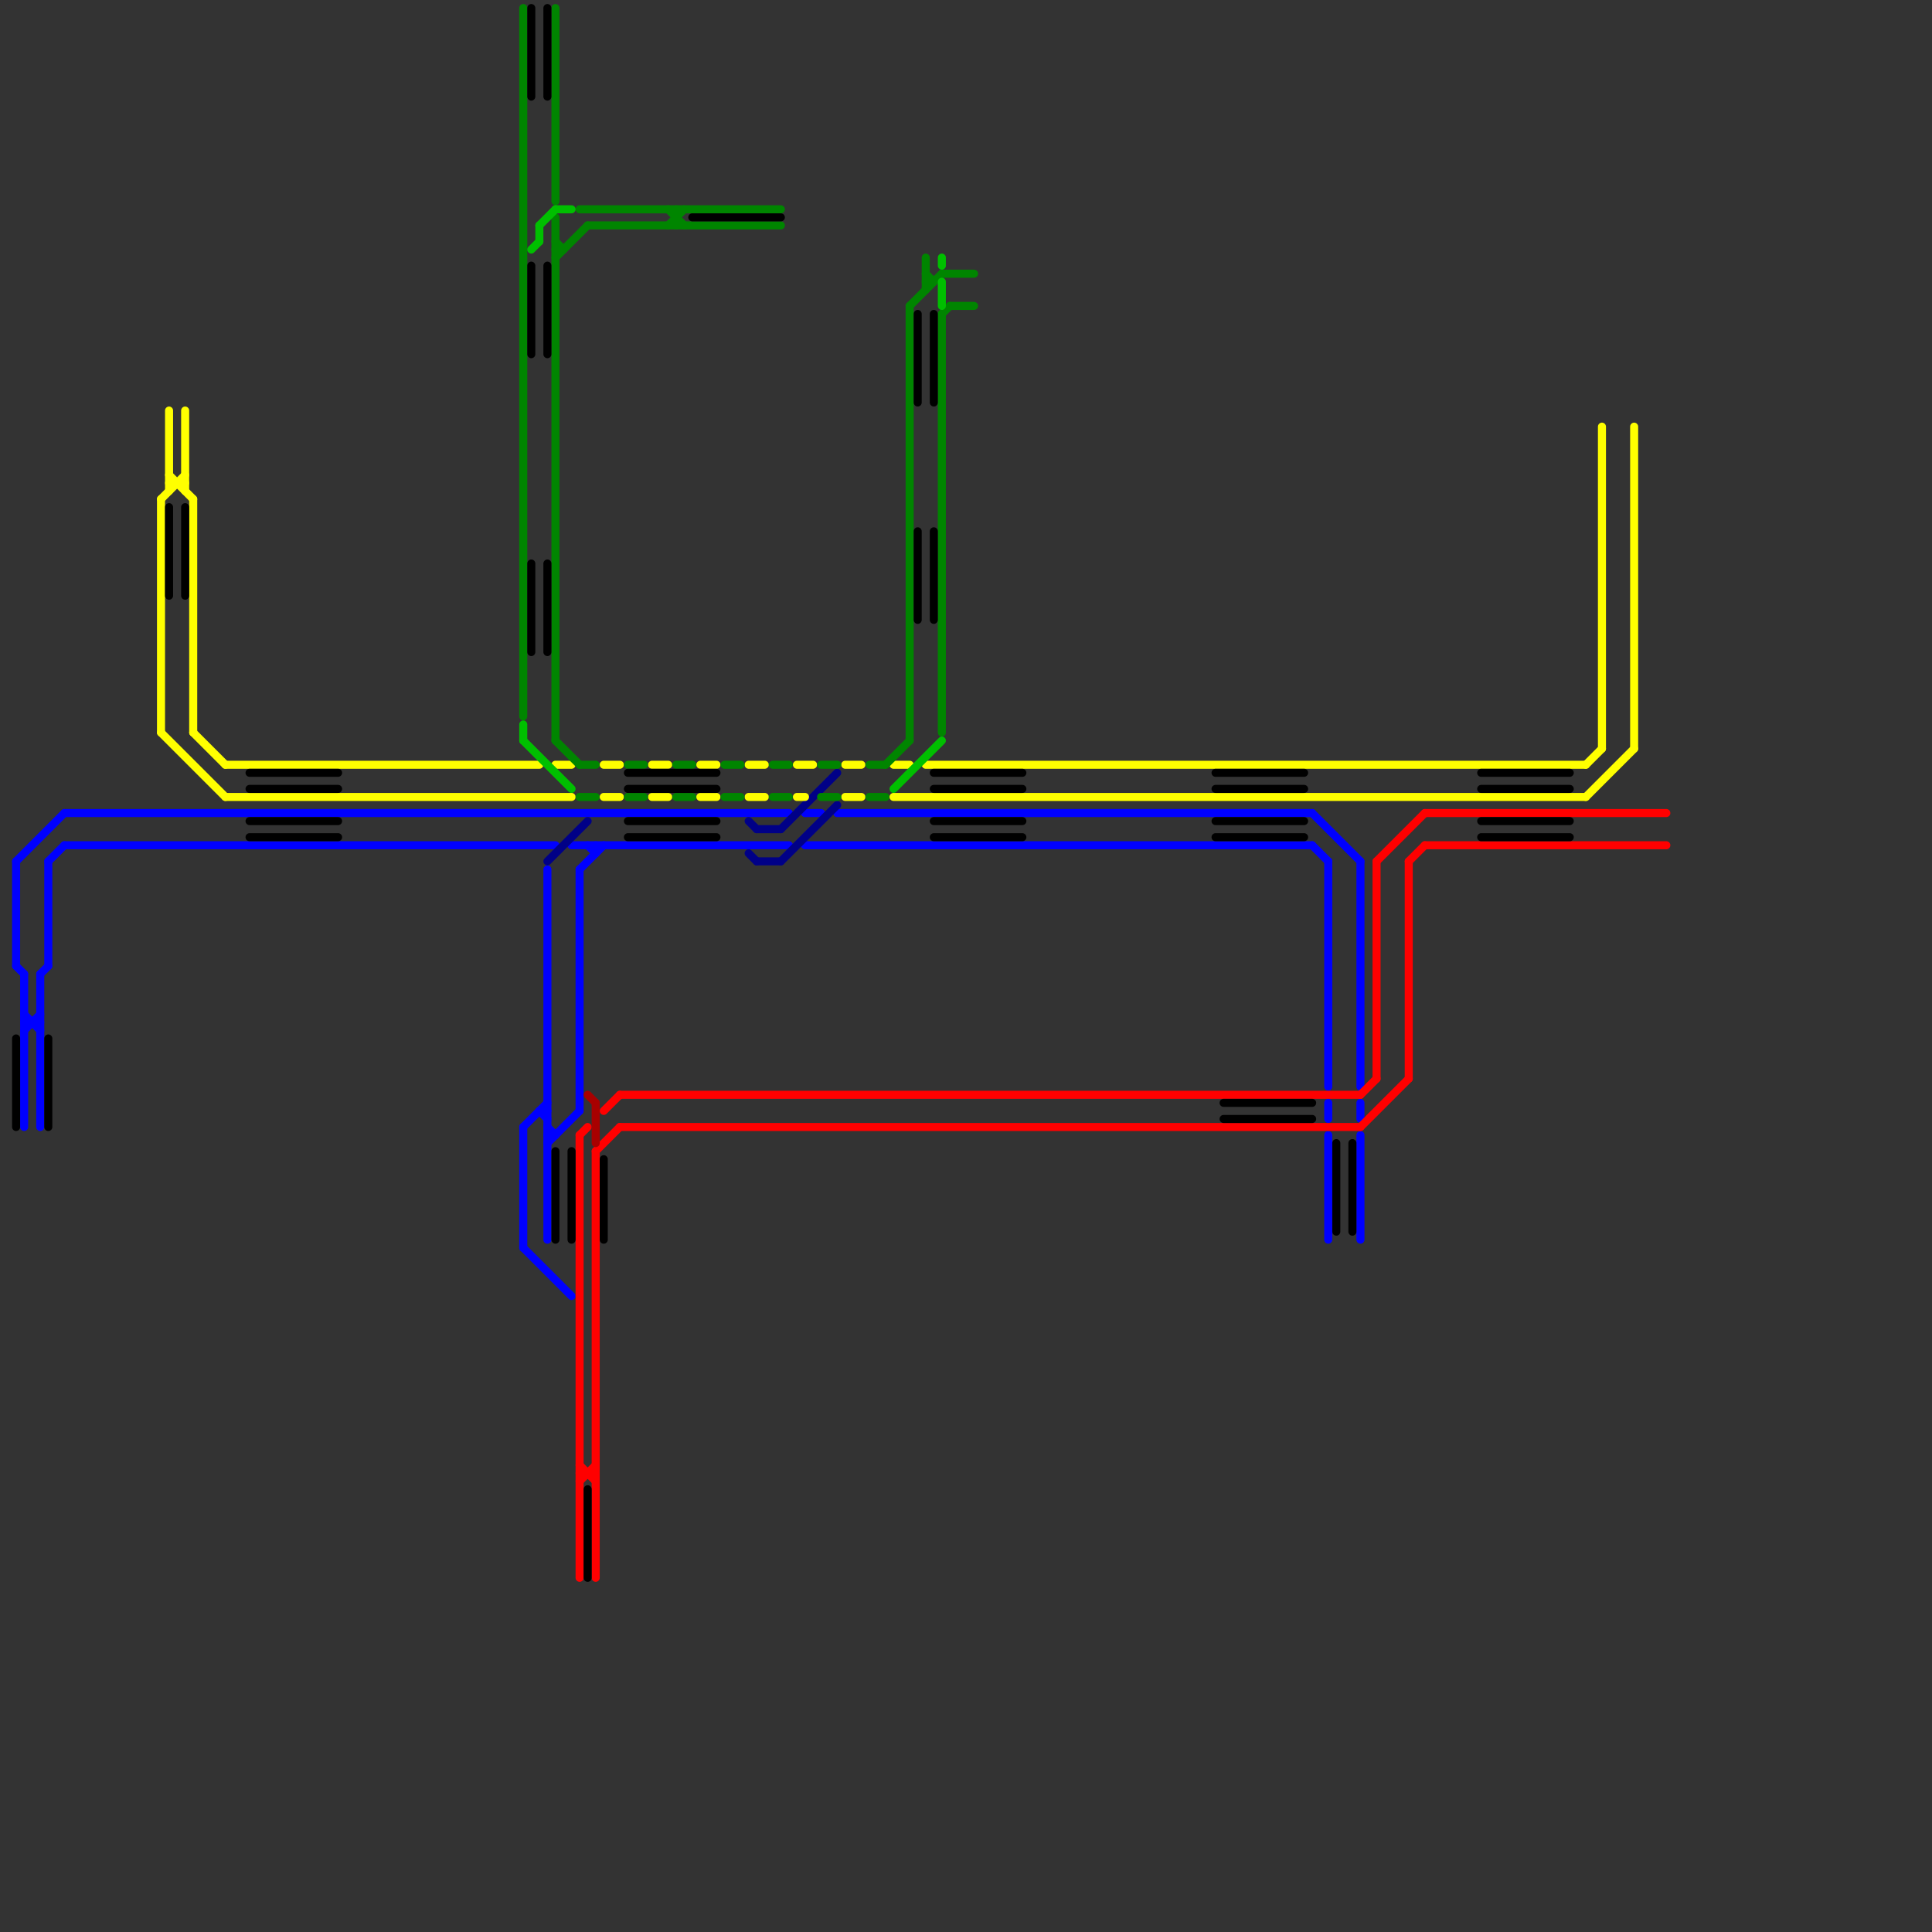 
<svg version="1.1" xmlns="http://www.w3.org/2000/svg" viewBox="0 0 240 240">
<rect x="0" y="0" width="240" height="240" fill="#333333" stroke="none"/>
<style>line { stroke-width: 1; fill: none; stroke-linecap: round; stroke-linejoin: round; } .c0 { stroke: #0000ff } .c1 { stroke: #000087 } .c2 { stroke: #ff0000 } .c3 { stroke: #ffff00 } .c4 { stroke: #008500 } .c5 { stroke: #00bf00 } .c6 { stroke: #000000 } .c7 { stroke: #a80000 }</style><line class="c0" x1="68" y1="142" x2="72" y2="138"/><line class="c0" x1="3" y1="128" x2="5" y2="126"/><line class="c0" x1="5" y1="121" x2="6" y2="120"/><line class="c0" x1="65" y1="140" x2="68" y2="137"/><line class="c0" x1="72" y1="108" x2="72" y2="138"/><line class="c0" x1="65" y1="155" x2="71" y2="161"/><line class="c0" x1="163" y1="101" x2="169" y2="107"/><line class="c0" x1="104" y1="101" x2="163" y2="101"/><line class="c0" x1="100" y1="101" x2="102" y2="101"/><line class="c0" x1="169" y1="141" x2="169" y2="154"/><line class="c0" x1="2" y1="107" x2="2" y2="120"/><line class="c0" x1="71" y1="105" x2="98" y2="105"/><line class="c0" x1="3" y1="126" x2="5" y2="128"/><line class="c0" x1="169" y1="137" x2="169" y2="139"/><line class="c0" x1="67" y1="138" x2="68" y2="139"/><line class="c0" x1="165" y1="141" x2="165" y2="154"/><line class="c0" x1="8" y1="101" x2="98" y2="101"/><line class="c0" x1="2" y1="120" x2="3" y2="121"/><line class="c0" x1="68" y1="108" x2="68" y2="154"/><line class="c0" x1="169" y1="107" x2="169" y2="135"/><line class="c0" x1="72" y1="108" x2="75" y2="105"/><line class="c0" x1="65" y1="140" x2="65" y2="155"/><line class="c0" x1="165" y1="107" x2="165" y2="135"/><line class="c0" x1="68" y1="140" x2="69" y2="141"/><line class="c0" x1="6" y1="107" x2="8" y2="105"/><line class="c0" x1="6" y1="107" x2="6" y2="120"/><line class="c0" x1="3" y1="127" x2="5" y2="127"/><line class="c0" x1="2" y1="107" x2="8" y2="101"/><line class="c0" x1="3" y1="121" x2="3" y2="140"/><line class="c0" x1="67" y1="138" x2="68" y2="138"/><line class="c0" x1="68" y1="141" x2="69" y2="141"/><line class="c0" x1="163" y1="105" x2="165" y2="107"/><line class="c0" x1="73" y1="105" x2="74" y2="106"/><line class="c0" x1="165" y1="137" x2="165" y2="139"/><line class="c0" x1="8" y1="105" x2="69" y2="105"/><line class="c0" x1="5" y1="121" x2="5" y2="140"/><line class="c0" x1="74" y1="105" x2="74" y2="106"/><line class="c0" x1="100" y1="105" x2="163" y2="105"/><line class="c1" x1="94" y1="103" x2="97" y2="103"/><line class="c1" x1="97" y1="103" x2="104" y2="96"/><line class="c1" x1="94" y1="107" x2="97" y2="107"/><line class="c1" x1="97" y1="107" x2="104" y2="100"/><line class="c1" x1="68" y1="107" x2="73" y2="102"/><line class="c1" x1="93" y1="102" x2="94" y2="103"/><line class="c1" x1="93" y1="106" x2="94" y2="107"/><line class="c2" x1="171" y1="107" x2="171" y2="134"/><line class="c2" x1="74" y1="143" x2="77" y2="140"/><line class="c2" x1="72" y1="141" x2="72" y2="196"/><line class="c2" x1="175" y1="107" x2="175" y2="134"/><line class="c2" x1="77" y1="136" x2="169" y2="136"/><line class="c2" x1="75" y1="138" x2="77" y2="136"/><line class="c2" x1="169" y1="140" x2="175" y2="134"/><line class="c2" x1="74" y1="143" x2="74" y2="196"/><line class="c2" x1="175" y1="107" x2="177" y2="105"/><line class="c2" x1="177" y1="105" x2="207" y2="105"/><line class="c2" x1="72" y1="183" x2="74" y2="183"/><line class="c2" x1="171" y1="107" x2="177" y2="101"/><line class="c2" x1="169" y1="136" x2="171" y2="134"/><line class="c2" x1="72" y1="141" x2="73" y2="140"/><line class="c2" x1="72" y1="182" x2="74" y2="184"/><line class="c2" x1="177" y1="101" x2="207" y2="101"/><line class="c2" x1="72" y1="184" x2="74" y2="182"/><line class="c2" x1="77" y1="140" x2="169" y2="140"/><line class="c3" x1="21" y1="59" x2="24" y2="62"/><line class="c3" x1="28" y1="95" x2="67" y2="95"/><line class="c3" x1="115" y1="95" x2="197" y2="95"/><line class="c3" x1="21" y1="51" x2="21" y2="61"/><line class="c3" x1="69" y1="95" x2="71" y2="95"/><line class="c3" x1="75" y1="95" x2="77" y2="95"/><line class="c3" x1="24" y1="91" x2="28" y2="95"/><line class="c3" x1="87" y1="99" x2="89" y2="99"/><line class="c3" x1="23" y1="51" x2="23" y2="61"/><line class="c3" x1="81" y1="95" x2="83" y2="95"/><line class="c3" x1="99" y1="99" x2="100" y2="99"/><line class="c3" x1="20" y1="91" x2="28" y2="99"/><line class="c3" x1="93" y1="99" x2="95" y2="99"/><line class="c3" x1="105" y1="95" x2="107" y2="95"/><line class="c3" x1="99" y1="95" x2="101" y2="95"/><line class="c3" x1="203" y1="53" x2="203" y2="93"/><line class="c3" x1="111" y1="95" x2="113" y2="95"/><line class="c3" x1="199" y1="53" x2="199" y2="93"/><line class="c3" x1="75" y1="99" x2="77" y2="99"/><line class="c3" x1="87" y1="95" x2="89" y2="95"/><line class="c3" x1="24" y1="62" x2="24" y2="91"/><line class="c3" x1="28" y1="99" x2="71" y2="99"/><line class="c3" x1="197" y1="95" x2="199" y2="93"/><line class="c3" x1="197" y1="99" x2="203" y2="93"/><line class="c3" x1="81" y1="99" x2="83" y2="99"/><line class="c3" x1="111" y1="99" x2="197" y2="99"/><line class="c3" x1="93" y1="95" x2="95" y2="95"/><line class="c3" x1="21" y1="60" x2="23" y2="60"/><line class="c3" x1="20" y1="62" x2="20" y2="91"/><line class="c3" x1="105" y1="99" x2="107" y2="99"/><line class="c3" x1="20" y1="62" x2="23" y2="59"/><line class="c4" x1="69" y1="32" x2="73" y2="28"/><line class="c4" x1="110" y1="95" x2="113" y2="92"/><line class="c4" x1="117" y1="34" x2="121" y2="34"/><line class="c4" x1="83" y1="28" x2="85" y2="26"/><line class="c4" x1="72" y1="26" x2="97" y2="26"/><line class="c4" x1="78" y1="99" x2="80" y2="99"/><line class="c4" x1="72" y1="95" x2="74" y2="95"/><line class="c4" x1="90" y1="95" x2="92" y2="95"/><line class="c4" x1="84" y1="95" x2="86" y2="95"/><line class="c4" x1="96" y1="95" x2="98" y2="95"/><line class="c4" x1="102" y1="95" x2="104" y2="95"/><line class="c4" x1="69" y1="31" x2="70" y2="31"/><line class="c4" x1="83" y1="26" x2="85" y2="28"/><line class="c4" x1="108" y1="99" x2="110" y2="99"/><line class="c4" x1="115" y1="35" x2="116" y2="35"/><line class="c4" x1="69" y1="27" x2="69" y2="92"/><line class="c4" x1="84" y1="26" x2="84" y2="28"/><line class="c4" x1="118" y1="38" x2="121" y2="38"/><line class="c4" x1="113" y1="38" x2="113" y2="92"/><line class="c4" x1="73" y1="28" x2="97" y2="28"/><line class="c4" x1="117" y1="39" x2="117" y2="91"/><line class="c4" x1="117" y1="39" x2="118" y2="38"/><line class="c4" x1="78" y1="95" x2="80" y2="95"/><line class="c4" x1="113" y1="38" x2="117" y2="34"/><line class="c4" x1="69" y1="1" x2="69" y2="25"/><line class="c4" x1="72" y1="99" x2="74" y2="99"/><line class="c4" x1="90" y1="99" x2="92" y2="99"/><line class="c4" x1="65" y1="1" x2="65" y2="89"/><line class="c4" x1="84" y1="99" x2="86" y2="99"/><line class="c4" x1="69" y1="30" x2="70" y2="31"/><line class="c4" x1="96" y1="99" x2="98" y2="99"/><line class="c4" x1="102" y1="99" x2="104" y2="99"/><line class="c4" x1="115" y1="34" x2="116" y2="35"/><line class="c4" x1="115" y1="32" x2="115" y2="36"/><line class="c4" x1="69" y1="92" x2="72" y2="95"/><line class="c4" x1="108" y1="95" x2="110" y2="95"/><line class="c5" x1="65" y1="90" x2="65" y2="92"/><line class="c5" x1="111" y1="98" x2="117" y2="92"/><line class="c5" x1="69" y1="26" x2="71" y2="26"/><line class="c5" x1="117" y1="32" x2="117" y2="33"/><line class="c5" x1="67" y1="28" x2="67" y2="30"/><line class="c5" x1="67" y1="28" x2="69" y2="26"/><line class="c5" x1="65" y1="92" x2="71" y2="98"/><line class="c5" x1="117" y1="35" x2="117" y2="38"/><line class="c5" x1="66" y1="31" x2="67" y2="30"/><line class="c6" x1="31" y1="98" x2="42" y2="98"/><line class="c6" x1="151" y1="102" x2="162" y2="102"/><line class="c6" x1="116" y1="96" x2="127" y2="96"/><line class="c6" x1="78" y1="104" x2="89" y2="104"/><line class="c6" x1="66" y1="1" x2="66" y2="12"/><line class="c6" x1="151" y1="96" x2="162" y2="96"/><line class="c6" x1="71" y1="143" x2="71" y2="154"/><line class="c6" x1="114" y1="66" x2="114" y2="77"/><line class="c6" x1="184" y1="98" x2="195" y2="98"/><line class="c6" x1="116" y1="39" x2="116" y2="50"/><line class="c6" x1="184" y1="96" x2="195" y2="96"/><line class="c6" x1="78" y1="102" x2="89" y2="102"/><line class="c6" x1="66" y1="33" x2="66" y2="44"/><line class="c6" x1="73" y1="185" x2="73" y2="196"/><line class="c6" x1="23" y1="63" x2="23" y2="74"/><line class="c6" x1="66" y1="70" x2="66" y2="81"/><line class="c6" x1="31" y1="102" x2="42" y2="102"/><line class="c6" x1="68" y1="33" x2="68" y2="44"/><line class="c6" x1="31" y1="104" x2="42" y2="104"/><line class="c6" x1="151" y1="98" x2="162" y2="98"/><line class="c6" x1="184" y1="102" x2="195" y2="102"/><line class="c6" x1="68" y1="1" x2="68" y2="12"/><line class="c6" x1="116" y1="98" x2="127" y2="98"/><line class="c6" x1="68" y1="70" x2="68" y2="81"/><line class="c6" x1="86" y1="27" x2="97" y2="27"/><line class="c6" x1="114" y1="39" x2="114" y2="50"/><line class="c6" x1="2" y1="129" x2="2" y2="140"/><line class="c6" x1="152" y1="137" x2="163" y2="137"/><line class="c6" x1="168" y1="142" x2="168" y2="153"/><line class="c6" x1="152" y1="139" x2="163" y2="139"/><line class="c6" x1="151" y1="104" x2="162" y2="104"/><line class="c6" x1="166" y1="142" x2="166" y2="153"/><line class="c6" x1="21" y1="63" x2="21" y2="74"/><line class="c6" x1="116" y1="66" x2="116" y2="77"/><line class="c6" x1="31" y1="96" x2="42" y2="96"/><line class="c6" x1="78" y1="96" x2="89" y2="96"/><line class="c6" x1="184" y1="104" x2="195" y2="104"/><line class="c6" x1="78" y1="98" x2="89" y2="98"/><line class="c6" x1="69" y1="143" x2="69" y2="154"/><line class="c6" x1="6" y1="129" x2="6" y2="140"/><line class="c6" x1="116" y1="102" x2="127" y2="102"/><line class="c6" x1="75" y1="144" x2="75" y2="154"/><line class="c6" x1="116" y1="104" x2="127" y2="104"/><line class="c7" x1="73" y1="136" x2="74" y2="137"/><line class="c7" x1="74" y1="137" x2="74" y2="142"/>


</svg>

